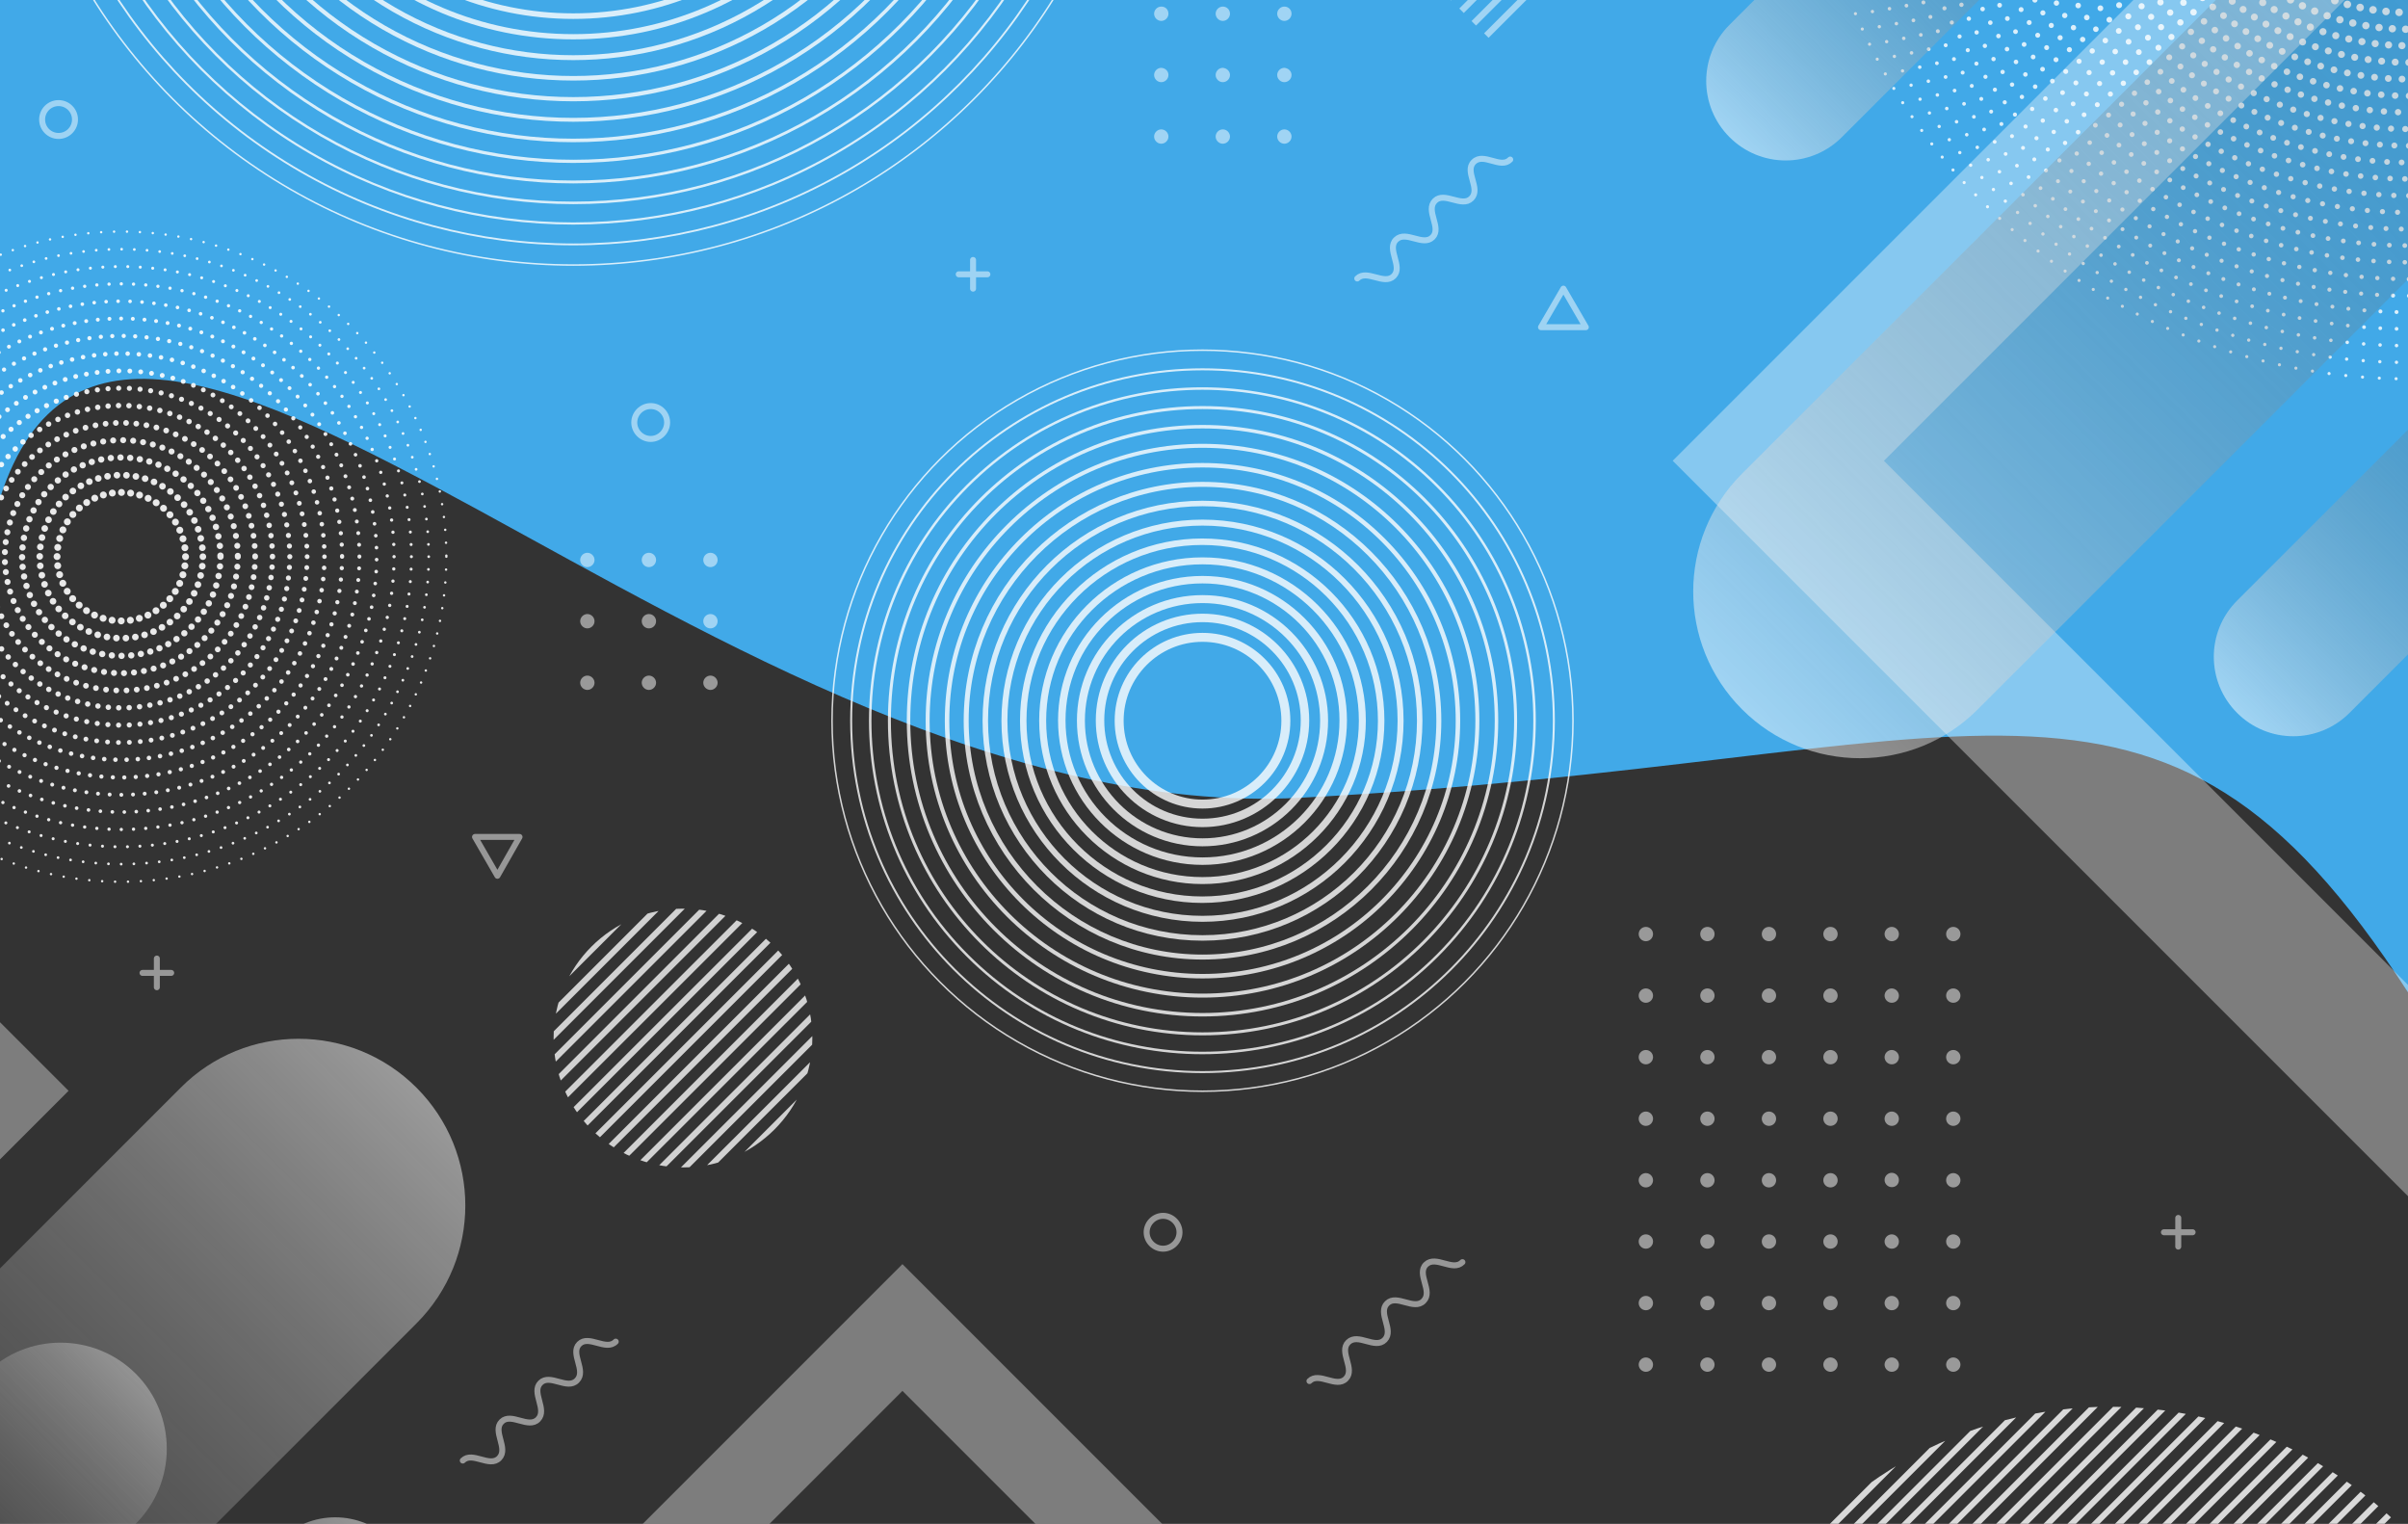 <?xml version="1.0" encoding="utf-8"?>
<!-- Generator: Adobe Illustrator 24.0.1, SVG Export Plug-In . SVG Version: 6.00 Build 0)  -->
<svg version="1.1" id="Layer_1" xmlns="http://www.w3.org/2000/svg" xmlns:xlink="http://www.w3.org/1999/xlink" x="0px" y="0px"
	 viewBox="0 0 806 510" style="enable-background:new 0 0 806 510;" xml:space="preserve">
<rect x="0" y="0" width="806" height="510" fill="#333333" stroke="none"/>
<style type="text/css">
	.st0{opacity:0.96;clip-path:url(#SVGID_2_);fill:#42AEEF;enable-background:new    ;}
	.st1{clip-path:url(#SVGID_4_);}
	.st2{clip-path:url(#SVGID_6_);}
	.st3{opacity:0.5;}
	.st4{fill:#FFFFFF;}
	.st5{fill:none;stroke:#FFFFFF;stroke-width:2.122;stroke-miterlimit:10;}
	.st6{opacity:0.8;}
	.st7{fill:none;stroke:#FFFFFF;stroke-width:0.5;stroke-miterlimit:10;}
	.st8{fill:none;stroke:#FFFFFF;stroke-width:0.614;stroke-miterlimit:10;}
	.st9{fill:none;stroke:#FFFFFF;stroke-width:0.727;stroke-miterlimit:10;}
	.st10{fill:none;stroke:#FFFFFF;stroke-width:0.841;stroke-miterlimit:10;}
	.st11{fill:none;stroke:#FFFFFF;stroke-width:0.955;stroke-miterlimit:10;}
	.st12{fill:none;stroke:#FFFFFF;stroke-width:1.068;stroke-miterlimit:10;}
	.st13{fill:none;stroke:#FFFFFF;stroke-width:1.182;stroke-miterlimit:10;}
	.st14{fill:none;stroke:#FFFFFF;stroke-width:1.296;stroke-miterlimit:10;}
	.st15{fill:none;stroke:#FFFFFF;stroke-width:1.409;stroke-miterlimit:10;}
	.st16{fill:none;stroke:#FFFFFF;stroke-width:1.523;stroke-miterlimit:10;}
	.st17{fill:none;stroke:#FFFFFF;stroke-width:1.636;stroke-miterlimit:10;}
	.st18{fill:none;stroke:#FFFFFF;stroke-width:1.75;stroke-miterlimit:10;}
	.st19{fill:none;stroke:#FFFFFF;stroke-width:1.864;stroke-miterlimit:10;}
	.st20{fill:none;stroke:#FFFFFF;stroke-width:1.977;stroke-miterlimit:10;}
	.st21{fill:none;stroke:#FFFFFF;stroke-width:2.091;stroke-miterlimit:10;}
	.st22{fill:none;stroke:#FFFFFF;stroke-width:2.204;stroke-miterlimit:10;}
	.st23{fill:none;stroke:#FFFFFF;stroke-width:2.318;stroke-miterlimit:10;}
	.st24{fill:none;stroke:#FFFFFF;stroke-width:2.432;stroke-miterlimit:10;}
	.st25{fill:none;stroke:#FFFFFF;stroke-width:2.546;stroke-miterlimit:10;}
	.st26{fill:none;stroke:#FFFFFF;stroke-width:2.659;stroke-miterlimit:10;}
	.st27{fill:none;stroke:#FFFFFF;stroke-width:2.773;stroke-miterlimit:10;}
	.st28{fill:none;stroke:#FFFFFF;stroke-width:2.886;stroke-miterlimit:10;}
	.st29{fill:none;stroke:#FFFFFF;stroke-width:3;stroke-miterlimit:10;}
	.st30{opacity:0.79;}
	.st31{fill:none;stroke:#FFFFFF;stroke-width:0.5;stroke-miterlimit:10;}
	.st32{fill:none;stroke:#FFFFFF;stroke-width:0.667;stroke-miterlimit:10;}
	.st33{fill:none;stroke:#FFFFFF;stroke-width:0.833;stroke-miterlimit:10;}
	.st34{fill:none;stroke:#FFFFFF;stroke-miterlimit:10;}
	.st35{fill:none;stroke:#FFFFFF;stroke-width:1.167;stroke-miterlimit:10;}
	.st36{fill:none;stroke:#FFFFFF;stroke-width:1.333;stroke-miterlimit:10;}
	.st37{fill:none;stroke:#FFFFFF;stroke-width:1.5;stroke-miterlimit:10;}
	.st38{fill:none;stroke:#FFFFFF;stroke-width:1.667;stroke-miterlimit:10;}
	.st39{fill:none;stroke:#FFFFFF;stroke-width:1.833;stroke-miterlimit:10;}
	.st40{fill:none;stroke:#FFFFFF;stroke-width:2;stroke-miterlimit:10;}
	.st41{fill:none;stroke:#FFFFFF;stroke-width:2.167;stroke-miterlimit:9.999;}
	.st42{fill:none;stroke:#FFFFFF;stroke-width:2.333;stroke-miterlimit:10;}
	.st43{fill:none;stroke:#FFFFFF;stroke-width:2.5;stroke-miterlimit:10;}
	.st44{fill:none;stroke:#FFFFFF;stroke-width:2.667;stroke-miterlimit:10;}
	.st45{fill:none;stroke:#FFFFFF;stroke-width:2.833;stroke-miterlimit:10;}
	.st46{fill:none;stroke:#FFFFFF;stroke-width:3;stroke-miterlimit:10;}
	.st47{opacity:0.89;}
	.st48{fill:none;stroke:#FFFFFF;stroke-width:0.813;stroke-linecap:round;stroke-linejoin:round;stroke-dasharray:0,4.325;}
	.st49{fill:none;stroke:#FFFFFF;stroke-width:0.913;stroke-linecap:round;stroke-linejoin:round;stroke-dasharray:0,4.255;}
	.st50{fill:none;stroke:#FFFFFF;stroke-width:1.013;stroke-linecap:round;stroke-linejoin:round;stroke-dasharray:0,4.18;}
	.st51{fill:none;stroke:#FFFFFF;stroke-width:1.113;stroke-linecap:round;stroke-linejoin:round;stroke-dasharray:0,4.098;}
	
		.st52{fill:none;stroke:#FFFFFF;stroke-width:1.213;stroke-linecap:round;stroke-linejoin:round;stroke-miterlimit:4;stroke-dasharray:0,4.009;}
	.st53{fill:none;stroke:#FFFFFF;stroke-width:1.313;stroke-linecap:round;stroke-linejoin:round;stroke-dasharray:0,3.912;}
	.st54{fill:none;stroke:#FFFFFF;stroke-width:1.414;stroke-linecap:round;stroke-linejoin:round;stroke-dasharray:0,3.836;}
	.st55{fill:none;stroke:#FFFFFF;stroke-width:1.514;stroke-linecap:round;stroke-linejoin:round;stroke-dasharray:0,3.751;}
	.st56{fill:none;stroke:#FFFFFF;stroke-width:1.614;stroke-linecap:round;stroke-linejoin:round;stroke-dasharray:0,3.654;}
	.st57{fill:none;stroke:#FFFFFF;stroke-width:1.714;stroke-linecap:round;stroke-linejoin:round;stroke-dasharray:0,3.58;}
	.st58{fill:none;stroke:#FFFFFF;stroke-width:1.814;stroke-linecap:round;stroke-linejoin:round;stroke-dasharray:0,3.493;}
	.st59{fill:none;stroke:#FFFFFF;stroke-width:1.915;stroke-linecap:round;stroke-linejoin:round;stroke-dasharray:0,3.431;}
	.st60{fill:none;stroke:#FFFFFF;stroke-width:2.015;stroke-linecap:round;stroke-linejoin:round;stroke-dasharray:0,3.353;}
	.st61{fill:none;stroke:#FFFFFF;stroke-width:2.115;stroke-linecap:round;stroke-linejoin:round;stroke-dasharray:0,3.254;}
	.st62{fill:none;stroke:#FFFFFF;stroke-width:2.215;stroke-linecap:round;stroke-linejoin:round;stroke-dasharray:0,3.18;}
	.st63{fill:none;stroke:#FFFFFF;stroke-width:2.315;stroke-linecap:round;stroke-linejoin:round;stroke-dasharray:0,3.072;}
	.st64{opacity:0.81;}
	.st65{fill:none;stroke:#FFFFFF;stroke-width:1.053;stroke-linecap:round;stroke-linejoin:round;stroke-dasharray:0,5.628;}
	.st66{fill:none;stroke:#FFFFFF;stroke-width:1.12;stroke-linecap:round;stroke-linejoin:round;stroke-dasharray:0,5.572;}
	.st67{fill:none;stroke:#FFFFFF;stroke-width:1.187;stroke-linecap:round;stroke-linejoin:round;stroke-dasharray:0,5.513;}
	.st68{fill:none;stroke:#FFFFFF;stroke-width:1.254;stroke-linecap:round;stroke-linejoin:round;stroke-dasharray:0,5.452;}
	.st69{fill:none;stroke:#FFFFFF;stroke-width:1.322;stroke-linecap:round;stroke-linejoin:round;stroke-dasharray:0,5.389;}
	.st70{fill:none;stroke:#FFFFFF;stroke-width:1.389;stroke-linecap:round;stroke-linejoin:round;stroke-dasharray:0,5.349;}
	.st71{fill:none;stroke:#FFFFFF;stroke-width:1.456;stroke-linecap:round;stroke-linejoin:round;stroke-dasharray:0,5.281;}
	.st72{fill:none;stroke:#FFFFFF;stroke-width:1.523;stroke-linecap:round;stroke-linejoin:round;stroke-dasharray:0,5.237;}
	.st73{fill:none;stroke:#FFFFFF;stroke-width:1.59;stroke-linecap:round;stroke-linejoin:round;stroke-dasharray:0,5.163;}
	.st74{fill:none;stroke:#FFFFFF;stroke-width:1.657;stroke-linecap:round;stroke-linejoin:round;stroke-dasharray:0,5.114;}
	.st75{fill:none;stroke:#FFFFFF;stroke-width:1.724;stroke-linecap:round;stroke-linejoin:round;stroke-dasharray:0,5.061;}
	.st76{fill:none;stroke:#FFFFFF;stroke-width:1.792;stroke-linecap:round;stroke-linejoin:round;stroke-dasharray:0,5.006;}
	.st77{fill:none;stroke:#FFFFFF;stroke-width:1.859;stroke-linecap:round;stroke-linejoin:round;stroke-dasharray:0,4.948;}
	.st78{fill:none;stroke:#FFFFFF;stroke-width:1.926;stroke-linecap:round;stroke-linejoin:round;stroke-dasharray:0,4.886;}
	.st79{fill:none;stroke:#FFFFFF;stroke-width:1.993;stroke-linecap:round;stroke-linejoin:round;stroke-dasharray:0,4.85;}
	.st80{fill:none;stroke:#FFFFFF;stroke-width:2.06;stroke-linecap:round;stroke-linejoin:round;stroke-dasharray:0,4.78;}
	.st81{fill:none;stroke:#FFFFFF;stroke-width:2.127;stroke-linecap:round;stroke-linejoin:round;stroke-dasharray:0,4.738;}
	.st82{fill:none;stroke:#FFFFFF;stroke-width:2.194;stroke-linecap:round;stroke-linejoin:round;stroke-dasharray:0,4.659;}
	.st83{fill:none;stroke:#FFFFFF;stroke-width:2.261;stroke-linecap:round;stroke-linejoin:round;stroke-dasharray:0,4.608;}
	.st84{fill:none;stroke:#FFFFFF;stroke-width:2.329;stroke-linecap:round;stroke-linejoin:round;stroke-dasharray:0,4.552;}
	.st85{fill:none;stroke:#FFFFFF;stroke-width:2.396;stroke-linecap:round;stroke-linejoin:round;stroke-dasharray:0,4.491;}
	.st86{fill:none;stroke:#FFFFFF;stroke-width:2.463;stroke-linecap:round;stroke-linejoin:round;stroke-dasharray:0,4.461;}
	.st87{fill:none;stroke:#FFFFFF;stroke-width:2.53;stroke-linecap:round;stroke-linejoin:round;stroke-dasharray:0,4.387;}
	.st88{fill:none;stroke:#FFFFFF;stroke-width:2.597;stroke-linecap:round;stroke-linejoin:round;stroke-dasharray:0,4.347;}
	.st89{fill:none;stroke:#FFFFFF;stroke-width:2.664;stroke-linecap:round;stroke-linejoin:round;stroke-dasharray:0,4.3;}
	.st90{fill:none;stroke:#FFFFFF;stroke-width:2.732;stroke-linecap:round;stroke-linejoin:round;stroke-dasharray:0,4.2;}
	.st91{fill:none;stroke:#FFFFFF;stroke-width:2.799;stroke-linecap:round;stroke-linejoin:round;stroke-dasharray:0,4.183;}
	.st92{fill:none;stroke:#FFFFFF;stroke-width:2.866;stroke-linecap:round;stroke-linejoin:round;stroke-dasharray:0,4.11;}
	
		.st93{fill:none;stroke:#FFFFFF;stroke-width:2.933;stroke-linecap:round;stroke-linejoin:round;stroke-miterlimit:4;stroke-dasharray:0,4.079;}
	.st94{fill:none;stroke:#FFFFFF;stroke-width:3;stroke-linecap:round;stroke-linejoin:round;stroke-dasharray:0,3.977;}
	.st95{opacity:0.77;}
	.st96{clip-path:url(#SVGID_8_);}
	.st97{fill:none;stroke:#FFFFFF;stroke-width:2;stroke-miterlimit:10;}
	.st98{clip-path:url(#SVGID_10_);}
	.st99{opacity:0.72;}
	.st100{opacity:0.5;fill:none;stroke:#FFFFFF;stroke-width:49.999;stroke-miterlimit:10;enable-background:new    ;}
	.st101{opacity:0.5;fill:none;stroke:#FFFFFF;stroke-width:29.999;stroke-miterlimit:10;enable-background:new    ;}
	.st102{opacity:0.5;fill:url(#SVGID_11_);enable-background:new    ;}
	.st103{opacity:0.5;fill:url(#SVGID_12_);enable-background:new    ;}
	.st104{opacity:0.5;fill:url(#SVGID_13_);enable-background:new    ;}
	.st105{opacity:0.5;fill:url(#SVGID_14_);enable-background:new    ;}
	.st106{opacity:0.5;fill:url(#SVGID_15_);enable-background:new    ;}
	.st107{opacity:0.5;fill:url(#SVGID_16_);enable-background:new    ;}
	.st108{opacity:0.5;fill:url(#SVGID_17_);enable-background:new    ;}
	.st109{opacity:0.49;}
	.st110{fill:none;stroke:#FFFFFF;stroke-width:2;stroke-linecap:round;stroke-linejoin:round;stroke-miterlimit:10;}
</style>
<g>
	<g>
		<g>
			<defs>
				<rect id="SVGID_1_" width="806" height="450"/>
			</defs>
			<clipPath id="SVGID_2_">
				<use xlink:href="#SVGID_1_"  style="overflow:visible;"/>
			</clipPath>
			<path class="st0" d="M435,267c229-12,287-64.9,371,65.1V-7.1H0v173.8C43,33.5,239.4,277.3,435,267z"/>
		</g>
	</g>
	<g>
		<g>
			<defs>
				<rect id="SVGID_3_" width="806" height="510"/>
			</defs>
			<clipPath id="SVGID_4_">
				<use xlink:href="#SVGID_3_"  style="overflow:visible;"/>
			</clipPath>
			<g class="st1">
				<g>
					<g>
						<defs>
							<rect id="SVGID_5_" x="-202" y="-76.5" width="1008.3" height="672.2"/>
						</defs>
						<clipPath id="SVGID_6_">
							<use xlink:href="#SVGID_5_"  style="overflow:visible;"/>
						</clipPath>
						<g class="st2">
							<g>
								<g class="st3">
									<path class="st4" d="M-163.4-45.1c0,1.3-1.1,2.4-2.4,2.4c-1.3,0-2.4-1.1-2.4-2.4s1.1-2.4,2.4-2.4S-163.4-46.4-163.4-45.1z"
										/>
									<circle class="st4" cx="-145.2" cy="-45.1" r="2.4"/>
									<circle class="st4" cx="-124.7" cy="-45.1" r="2.4"/>
									<path class="st4" d="M-101.7-45.1c0,1.3-1.1,2.4-2.4,2.4s-2.4-1.1-2.4-2.4s1.1-2.4,2.4-2.4S-101.7-46.4-101.7-45.1z"/>
									<circle class="st4" cx="-83.5" cy="-45.1" r="2.4"/>
									<circle class="st4" cx="-62.9" cy="-45.1" r="2.4"/>
									<circle class="st4" cx="-42.4" cy="-45.1" r="2.4"/>
									<circle class="st4" cx="-21.8" cy="-45.1" r="2.4"/>
									<path class="st4" d="M-163.4-24.5c0,1.3-1.1,2.4-2.4,2.4c-1.3,0-2.4-1.1-2.4-2.4s1.1-2.4,2.4-2.4S-163.4-25.8-163.4-24.5z"
										/>
									<circle class="st4" cx="-145.2" cy="-24.5" r="2.4"/>
									<circle class="st4" cx="-124.7" cy="-24.5" r="2.4"/>
									<path class="st4" d="M-101.7-24.5c0,1.3-1.1,2.4-2.4,2.4s-2.4-1.1-2.4-2.4s1.1-2.4,2.4-2.4S-101.7-25.8-101.7-24.5z"/>
									<circle class="st4" cx="-83.5" cy="-24.5" r="2.4"/>
									<circle class="st4" cx="-62.9" cy="-24.5" r="2.4"/>
									<circle class="st4" cx="-42.4" cy="-24.5" r="2.4"/>
									<circle class="st4" cx="-21.8" cy="-24.5" r="2.4"/>
									<path class="st4" d="M-163.4-3.9c0,1.3-1.1,2.4-2.4,2.4c-1.3,0-2.4-1.1-2.4-2.4s1.1-2.4,2.4-2.4S-163.4-5.2-163.4-3.9z"/>
									<circle class="st4" cx="-145.2" cy="-3.9" r="2.4"/>
									<circle class="st4" cx="-124.7" cy="-3.9" r="2.4"/>
									<path class="st4" d="M-101.7-3.9c0,1.3-1.1,2.4-2.4,2.4s-2.4-1.1-2.4-2.4s1.1-2.4,2.4-2.4S-101.7-5.2-101.7-3.9z"/>
									<circle class="st4" cx="-83.5" cy="-3.9" r="2.4"/>
									<circle class="st4" cx="-62.9" cy="-3.9" r="2.4"/>
									<circle class="st4" cx="-42.4" cy="-3.9" r="2.4"/>
									<circle class="st4" cx="-21.8" cy="-3.9" r="2.4"/>
									<path class="st4" d="M-163.4,16.6c0,1.3-1.1,2.4-2.4,2.4c-1.3,0-2.4-1.1-2.4-2.4s1.1-2.4,2.4-2.4
										C-164.5,14.3-163.4,15.3-163.4,16.6z"/>
									<circle class="st4" cx="-145.2" cy="16.6" r="2.4"/>
									<circle class="st4" cx="-124.7" cy="16.6" r="2.4"/>
									<path class="st4" d="M-101.7,16.6c0,1.3-1.1,2.4-2.4,2.4s-2.4-1.1-2.4-2.4s1.1-2.4,2.4-2.4
										C-102.8,14.3-101.7,15.3-101.7,16.6z"/>
									<circle class="st4" cx="-83.5" cy="16.6" r="2.4"/>
									<circle class="st4" cx="-62.9" cy="16.6" r="2.4"/>
									<circle class="st4" cx="-42.4" cy="16.6" r="2.4"/>
									<circle class="st4" cx="-21.8" cy="16.6" r="2.4"/>
									<path class="st4" d="M-163.4,37.2c0,1.3-1.1,2.4-2.4,2.4c-1.3,0-2.4-1.1-2.4-2.4s1.1-2.4,2.4-2.4S-163.4,35.9-163.4,37.2z"
										/>
									<circle class="st4" cx="-145.2" cy="37.2" r="2.4"/>
									<circle class="st4" cx="-124.7" cy="37.2" r="2.4"/>
									<path class="st4" d="M-101.7,37.2c0,1.3-1.1,2.4-2.4,2.4s-2.4-1.1-2.4-2.4s1.1-2.4,2.4-2.4S-101.7,35.9-101.7,37.2z"/>
									<circle class="st4" cx="-83.5" cy="37.2" r="2.4"/>
									<circle class="st4" cx="-62.9" cy="37.2" r="2.4"/>
									<circle class="st4" cx="-42.4" cy="37.2" r="2.4"/>
									<circle class="st4" cx="-21.8" cy="37.2" r="2.4"/>
									<path class="st4" d="M-163.4,57.8c0,1.3-1.1,2.4-2.4,2.4c-1.3,0-2.4-1.1-2.4-2.4s1.1-2.4,2.4-2.4S-163.4,56.5-163.4,57.8z"
										/>
									<circle class="st4" cx="-145.2" cy="57.8" r="2.4"/>
									<circle class="st4" cx="-124.7" cy="57.8" r="2.4"/>
									<path class="st4" d="M-101.7,57.8c0,1.3-1.1,2.4-2.4,2.4s-2.4-1.1-2.4-2.4s1.1-2.4,2.4-2.4S-101.7,56.5-101.7,57.8z"/>
									<circle class="st4" cx="-83.5" cy="57.8" r="2.4"/>
									<circle class="st4" cx="-62.9" cy="57.8" r="2.4"/>
									<circle class="st4" cx="-42.4" cy="57.8" r="2.4"/>
									<circle class="st4" cx="-21.8" cy="57.8" r="2.4"/>
								</g>
								<g class="st3">
									<circle class="st4" cx="653.8" cy="312.6" r="2.4"/>
									<circle class="st4" cx="653.8" cy="333.2" r="2.4"/>
									<circle class="st4" cx="653.8" cy="353.8" r="2.4"/>
									<circle class="st4" cx="653.8" cy="374.4" r="2.4"/>
									<circle class="st4" cx="653.8" cy="395" r="2.4"/>
									<circle class="st4" cx="653.8" cy="415.5" r="2.4"/>
									<circle class="st4" cx="653.8" cy="436.1" r="2.4"/>
									<path class="st4" d="M653.8,459.1c-1.3,0-2.4-1.1-2.4-2.4s1.1-2.4,2.4-2.4s2.4,1.1,2.4,2.4S655.1,459.1,653.8,459.1z"/>
									<path class="st4" d="M633.2,315c-1.3,0-2.4-1.1-2.4-2.4s1.1-2.4,2.4-2.4s2.4,1.1,2.4,2.4S634.6,315,633.2,315z"/>
									<path class="st4" d="M633.2,335.6c-1.3,0-2.4-1.1-2.4-2.4s1.1-2.4,2.4-2.4s2.4,1.1,2.4,2.4S634.6,335.6,633.2,335.6z"/>
									<path class="st4" d="M633.2,356.2c-1.3,0-2.4-1.1-2.4-2.4s1.1-2.4,2.4-2.4s2.4,1.1,2.4,2.4S634.6,356.2,633.2,356.2z"/>
									<path class="st4" d="M633.2,376.8c-1.3,0-2.4-1.1-2.4-2.4s1.1-2.4,2.4-2.4s2.4,1.1,2.4,2.4S634.6,376.8,633.2,376.8z"/>
									<path class="st4" d="M633.2,397.3c-1.3,0-2.4-1.1-2.4-2.4s1.1-2.4,2.4-2.4s2.4,1.1,2.4,2.4
										C635.6,396.3,634.6,397.3,633.2,397.3z"/>
									<path class="st4" d="M633.2,417.9c-1.3,0-2.4-1.1-2.4-2.4s1.1-2.4,2.4-2.4s2.4,1.1,2.4,2.4S634.6,417.9,633.2,417.9z"/>
									<path class="st4" d="M633.2,438.5c-1.3,0-2.4-1.1-2.4-2.4s1.1-2.4,2.4-2.4s2.4,1.1,2.4,2.4
										C635.6,437.4,634.6,438.5,633.2,438.5z"/>
									<path class="st4" d="M633.2,459.1c-1.3,0-2.4-1.1-2.4-2.4s1.1-2.4,2.4-2.4s2.4,1.1,2.4,2.4S634.6,459.1,633.2,459.1z"/>
									<circle class="st4" cx="612.7" cy="312.6" r="2.4"/>
									<circle class="st4" cx="612.7" cy="333.2" r="2.4"/>
									<circle class="st4" cx="612.7" cy="353.8" r="2.4"/>
									<circle class="st4" cx="612.7" cy="374.4" r="2.4"/>
									<circle class="st4" cx="612.7" cy="395" r="2.4"/>
									<circle class="st4" cx="612.7" cy="415.5" r="2.4"/>
									<circle class="st4" cx="612.7" cy="436.1" r="2.4"/>
									<path class="st4" d="M612.7,459.1c-1.3,0-2.4-1.1-2.4-2.4s1.1-2.4,2.4-2.4s2.4,1.1,2.4,2.4S614,459.1,612.7,459.1z"/>
									<circle class="st4" cx="592.1" cy="312.6" r="2.4"/>
									<circle class="st4" cx="592.1" cy="333.2" r="2.4"/>
									<circle class="st4" cx="592.1" cy="353.8" r="2.4"/>
									<circle class="st4" cx="592.1" cy="374.4" r="2.4"/>
									<circle class="st4" cx="592.1" cy="395" r="2.4"/>
									<circle class="st4" cx="592.1" cy="415.5" r="2.4"/>
									<circle class="st4" cx="592.1" cy="436.1" r="2.4"/>
									<path class="st4" d="M592.1,459.1c-1.3,0-2.4-1.1-2.4-2.4s1.1-2.4,2.4-2.4s2.4,1.1,2.4,2.4S593.4,459.1,592.1,459.1z"/>
									<circle class="st4" cx="571.5" cy="312.6" r="2.4"/>
									<circle class="st4" cx="571.5" cy="333.2" r="2.4"/>
									<circle class="st4" cx="571.5" cy="353.8" r="2.4"/>
									<circle class="st4" cx="571.5" cy="374.4" r="2.4"/>
									<circle class="st4" cx="571.5" cy="395" r="2.4"/>
									<circle class="st4" cx="571.5" cy="415.5" r="2.4"/>
									<circle class="st4" cx="571.5" cy="436.1" r="2.4"/>
									<path class="st4" d="M571.5,459.1c-1.3,0-2.4-1.1-2.4-2.4s1.1-2.4,2.4-2.4s2.4,1.1,2.4,2.4S572.8,459.1,571.5,459.1z"/>
									<circle class="st4" cx="550.9" cy="312.6" r="2.4"/>
									<circle class="st4" cx="550.9" cy="333.2" r="2.4"/>
									<circle class="st4" cx="550.9" cy="353.8" r="2.4"/>
									<circle class="st4" cx="550.9" cy="374.4" r="2.4"/>
									<circle class="st4" cx="550.9" cy="395" r="2.4"/>
									<circle class="st4" cx="550.9" cy="415.5" r="2.4"/>
									<circle class="st4" cx="550.9" cy="436.1" r="2.4"/>
									<path class="st4" d="M550.9,459.1c-1.3,0-2.4-1.1-2.4-2.4s1.1-2.4,2.4-2.4s2.4,1.1,2.4,2.4S552.3,459.1,550.9,459.1z"/>
								</g>
								<g class="st3">
									<path class="st4" d="M391.1,4.6c0,1.3-1.1,2.4-2.4,2.4s-2.4-1.1-2.4-2.4s1.1-2.4,2.4-2.4C390.1,2.2,391.1,3.2,391.1,4.6z"
										/>
									<path class="st4" d="M411.7,4.6c0,1.3-1.1,2.4-2.4,2.4s-2.4-1.1-2.4-2.4s1.1-2.4,2.4-2.4C410.6,2.2,411.7,3.2,411.7,4.6z"
										/>
									<path class="st4" d="M432.3,4.6c0,1.3-1.1,2.4-2.4,2.4s-2.4-1.1-2.4-2.4s1.1-2.4,2.4-2.4C431.2,2.2,432.3,3.2,432.3,4.6z"
										/>
									<path class="st4" d="M391.1,25.1c0,1.3-1.1,2.4-2.4,2.4s-2.4-1.1-2.4-2.4s1.1-2.4,2.4-2.4
										C390.1,22.8,391.1,23.8,391.1,25.1z"/>
									<path class="st4" d="M411.7,25.1c0,1.3-1.1,2.4-2.4,2.4s-2.4-1.1-2.4-2.4s1.1-2.4,2.4-2.4
										C410.6,22.8,411.7,23.8,411.7,25.1z"/>
									<path class="st4" d="M432.3,25.1c0,1.3-1.1,2.4-2.4,2.4s-2.4-1.1-2.4-2.4s1.1-2.4,2.4-2.4
										C431.2,22.8,432.3,23.8,432.3,25.1z"/>
									<path class="st4" d="M391.1,45.7c0,1.3-1.1,2.4-2.4,2.4s-2.4-1.1-2.4-2.4s1.1-2.4,2.4-2.4S391.1,44.4,391.1,45.7z"/>
									<path class="st4" d="M411.7,45.7c0,1.3-1.1,2.4-2.4,2.4s-2.4-1.1-2.4-2.4s1.1-2.4,2.4-2.4S411.7,44.4,411.7,45.7z"/>
									<path class="st4" d="M432.3,45.7c0,1.3-1.1,2.4-2.4,2.4s-2.4-1.1-2.4-2.4s1.1-2.4,2.4-2.4S432.3,44.4,432.3,45.7z"/>
								</g>
								<g class="st3">
									<path class="st4" d="M199,187.4c0,1.3-1.1,2.4-2.4,2.4c-1.3,0-2.4-1.1-2.4-2.4c0-1.3,1.1-2.4,2.4-2.4S199,186.1,199,187.4z
										"/>
									<circle class="st4" cx="217.2" cy="187.4" r="2.4"/>
									<circle class="st4" cx="237.8" cy="187.4" r="2.4"/>
									<path class="st4" d="M199,207.9c0,1.3-1.1,2.4-2.4,2.4c-1.3,0-2.4-1.1-2.4-2.4s1.1-2.4,2.4-2.4S199,206.6,199,207.9z"/>
									<circle class="st4" cx="217.2" cy="207.9" r="2.4"/>
									<circle class="st4" cx="237.8" cy="207.9" r="2.4"/>
									<path class="st4" d="M199,228.5c0,1.3-1.1,2.4-2.4,2.4c-1.3,0-2.4-1.1-2.4-2.4c0-1.3,1.1-2.4,2.4-2.4S199,227.2,199,228.5z
										"/>
									<path class="st4" d="M219.6,228.5c0,1.3-1.1,2.4-2.4,2.4c-1.3,0-2.4-1.1-2.4-2.4c0-1.3,1.1-2.4,2.4-2.4
										S219.6,227.2,219.6,228.5z"/>
									<path class="st4" d="M240.2,228.5c0,1.3-1.1,2.4-2.4,2.4s-2.4-1.1-2.4-2.4c0-1.3,1.1-2.4,2.4-2.4S240.2,227.2,240.2,228.5z
										"/>
								</g>
							</g>
							<g>
								<g class="st3">
									<line class="st5" x1="584.2" y1="-74.7" x2="497.5" y2="11.9"/>
									<line class="st5" x1="580" y1="-78.9" x2="493.3" y2="7.8"/>
									<line class="st5" x1="575.8" y1="-83.1" x2="489.2" y2="3.6"/>
									<line class="st5" x1="571.7" y1="-87.3" x2="485" y2="-0.6"/>
									<line class="st5" x1="567.5" y1="-91.4" x2="480.8" y2="-4.7"/>
									<line class="st5" x1="563.3" y1="-95.6" x2="476.6" y2="-8.9"/>
									<line class="st5" x1="559.2" y1="-99.8" x2="472.5" y2="-13.1"/>
									<line class="st5" x1="555" y1="-103.9" x2="468.3" y2="-17.3"/>
									<line class="st5" x1="550.8" y1="-108.1" x2="464.1" y2="-21.4"/>
									<line class="st5" x1="546.6" y1="-112.3" x2="460" y2="-25.6"/>
									<line class="st5" x1="542.5" y1="-116.5" x2="455.8" y2="-29.8"/>
									<line class="st5" x1="538.3" y1="-120.6" x2="451.6" y2="-34"/>
									<line class="st5" x1="534.1" y1="-124.8" x2="447.4" y2="-38.1"/>
									<line class="st5" x1="530" y1="-129" x2="443.3" y2="-42.3"/>
									<line class="st5" x1="525.8" y1="-133.1" x2="439.1" y2="-46.5"/>
									<line class="st5" x1="521.6" y1="-137.3" x2="434.9" y2="-50.6"/>
									<line class="st5" x1="517.4" y1="-141.5" x2="430.8" y2="-54.8"/>
									<line class="st5" x1="513.3" y1="-145.7" x2="426.6" y2="-59"/>
									<line class="st5" x1="509.1" y1="-149.8" x2="422.4" y2="-63.2"/>
									<line class="st5" x1="504.9" y1="-154" x2="418.2" y2="-67.3"/>
									<line class="st5" x1="500.8" y1="-158.2" x2="414.1" y2="-71.5"/>
									<line class="st5" x1="496.6" y1="-162.4" x2="409.9" y2="-75.7"/>
									<line class="st5" x1="492.4" y1="-166.5" x2="405.7" y2="-79.8"/>
									<line class="st5" x1="488.2" y1="-170.7" x2="401.5" y2="-84"/>
									<line class="st5" x1="484.1" y1="-174.9" x2="397.4" y2="-88.2"/>
									<line class="st5" x1="479.9" y1="-179" x2="393.2" y2="-92.4"/>
									<line class="st5" x1="475.7" y1="-183.2" x2="389" y2="-96.5"/>
									<line class="st5" x1="471.5" y1="-187.4" x2="384.9" y2="-100.7"/>
								</g>
								<g class="st3">
									<line class="st5" x1="414.2" y1="627" x2="327.5" y2="713.7"/>
									<line class="st5" x1="410" y1="622.8" x2="323.3" y2="709.5"/>
									<line class="st5" x1="405.8" y1="618.7" x2="319.1" y2="705.3"/>
									<line class="st5" x1="401.6" y1="614.5" x2="315" y2="701.2"/>
									<line class="st5" x1="397.5" y1="610.3" x2="310.8" y2="697"/>
									<line class="st5" x1="393.3" y1="606.1" x2="306.6" y2="692.8"/>
									<line class="st5" x1="389.1" y1="602" x2="302.4" y2="688.7"/>
									<line class="st5" x1="385" y1="597.8" x2="298.3" y2="684.5"/>
									<line class="st5" x1="380.8" y1="593.6" x2="294.1" y2="680.3"/>
									<line class="st5" x1="376.6" y1="589.5" x2="289.9" y2="676.1"/>
									<line class="st5" x1="372.4" y1="585.3" x2="285.8" y2="672"/>
									<line class="st5" x1="368.3" y1="581.1" x2="281.6" y2="667.8"/>
									<line class="st5" x1="364.1" y1="576.9" x2="277.4" y2="663.6"/>
									<line class="st5" x1="359.9" y1="572.8" x2="273.2" y2="659.4"/>
									<line class="st5" x1="355.8" y1="568.6" x2="269.1" y2="655.3"/>
									<line class="st5" x1="351.6" y1="564.4" x2="264.9" y2="651.1"/>
									<line class="st5" x1="347.4" y1="560.2" x2="260.7" y2="646.9"/>
									<line class="st5" x1="343.2" y1="556.1" x2="256.5" y2="642.8"/>
									<line class="st5" x1="339.1" y1="551.9" x2="252.4" y2="638.6"/>
									<line class="st5" x1="334.9" y1="547.7" x2="248.2" y2="634.4"/>
									<line class="st5" x1="330.7" y1="543.5" x2="244" y2="630.2"/>
									<line class="st5" x1="326.5" y1="539.4" x2="239.9" y2="626.1"/>
									<line class="st5" x1="322.4" y1="535.2" x2="235.7" y2="621.9"/>
									<line class="st5" x1="318.2" y1="531" x2="231.5" y2="617.7"/>
									<line class="st5" x1="314" y1="526.9" x2="227.3" y2="613.5"/>
									<line class="st5" x1="309.9" y1="522.7" x2="223.2" y2="609.4"/>
									<line class="st5" x1="305.7" y1="518.5" x2="219" y2="605.2"/>
									<line class="st5" x1="301.5" y1="514.3" x2="214.8" y2="601"/>
								</g>
							</g>
							<g>
								<g class="st6">
									<ellipse class="st7" cx="191.9" cy="-100.8" rx="189.5" ry="189.5"/>
									<ellipse class="st8" cx="191.9" cy="-100.8" rx="182.6" ry="182.6"/>
									<ellipse class="st9" cx="191.9" cy="-100.8" rx="175.6" ry="175.6"/>
									<ellipse class="st10" cx="191.9" cy="-100.8" rx="168.7" ry="168.7"/>
									<ellipse class="st11" cx="191.9" cy="-100.8" rx="161.7" ry="161.7"/>
									<ellipse class="st12" cx="191.9" cy="-100.8" rx="154.8" ry="154.8"/>
									<ellipse class="st13" cx="191.9" cy="-100.8" rx="147.8" ry="147.8"/>
									<ellipse class="st14" cx="191.9" cy="-100.8" rx="140.9" ry="140.9"/>
									<ellipse class="st15" cx="191.9" cy="-100.8" rx="134" ry="134"/>
									<ellipse class="st16" cx="191.9" cy="-100.8" rx="127" ry="127"/>
									<ellipse class="st17" cx="191.9" cy="-100.8" rx="120.1" ry="120.1"/>
									<ellipse class="st18" cx="191.9" cy="-100.8" rx="113.1" ry="113.1"/>
									<ellipse class="st19" cx="191.9" cy="-100.8" rx="106.2" ry="106.2"/>
									<ellipse class="st20" cx="191.9" cy="-100.8" rx="99.2" ry="99.2"/>
									
										<ellipse transform="matrix(0.707 -0.707 0.707 0.707 127.477 106.14)" class="st21" cx="191.9" cy="-100.8" rx="92.3" ry="92.3"/>
									<ellipse class="st22" cx="191.9" cy="-100.8" rx="85.4" ry="85.4"/>
									<ellipse class="st23" cx="191.9" cy="-100.8" rx="78.4" ry="78.4"/>
									<ellipse class="st24" cx="191.9" cy="-100.8" rx="71.5" ry="71.5"/>
									<ellipse class="st25" cx="191.9" cy="-100.8" rx="64.5" ry="64.5"/>
									<ellipse class="st26" cx="191.9" cy="-100.8" rx="57.6" ry="57.6"/>
									<ellipse class="st27" cx="191.9" cy="-100.8" rx="50.6" ry="50.6"/>
									<ellipse class="st28" cx="191.9" cy="-100.8" rx="43.7" ry="43.7"/>
									<ellipse class="st29" cx="191.9" cy="-100.8" rx="36.7" ry="36.7"/>
								</g>
								<g class="st30">
									<ellipse class="st31" cx="402.5" cy="241.2" rx="124" ry="124"/>
									<ellipse class="st32" cx="402.5" cy="241.2" rx="117.6" ry="117.6"/>
									
										<ellipse transform="matrix(0.707 -0.707 0.707 0.707 -52.636 355.254)" class="st33" cx="402.5" cy="241.2" rx="111.2" ry="111.2"/>
									<ellipse class="st34" cx="402.5" cy="241.2" rx="104.8" ry="104.8"/>
									<ellipse class="st35" cx="402.5" cy="241.2" rx="98.4" ry="98.4"/>
									<ellipse class="st36" cx="402.5" cy="241.2" rx="92" ry="92"/>
									<ellipse class="st37" cx="402.5" cy="241.2" rx="85.5" ry="85.5"/>
									<ellipse class="st38" cx="402.5" cy="241.2" rx="79.1" ry="79.1"/>
									<ellipse class="st39" cx="402.5" cy="241.2" rx="72.7" ry="72.7"/>
									<ellipse class="st40" cx="402.5" cy="241.2" rx="66.3" ry="66.3"/>
									<ellipse class="st41" cx="402.4" cy="241.2" rx="59.9" ry="59.9"/>
									<ellipse class="st42" cx="402.5" cy="241.2" rx="53.5" ry="53.5"/>
									<ellipse class="st43" cx="402.5" cy="241.1" rx="47.1" ry="47.1"/>
									<ellipse class="st44" cx="402.5" cy="241.2" rx="40.7" ry="40.7"/>
									<ellipse class="st45" cx="402.5" cy="241.1" rx="34.3" ry="34.3"/>
									<circle class="st46" cx="402.5" cy="241.2" r="27.9"/>
								</g>
								<g class="st47">
									<g>
										<ellipse class="st48" cx="40.6" cy="186.3" rx="108.8" ry="108.8"/>
									</g>
									<g>
										<ellipse class="st49" cx="40.6" cy="186.3" rx="102.9" ry="102.9"/>
									</g>
									<g>
										<ellipse class="st50" cx="40.6" cy="186.3" rx="97.1" ry="97.1"/>
									</g>
									<g>
										<ellipse class="st51" cx="40.6" cy="186.3" rx="91.3" ry="91.3"/>
									</g>
									<g>
										
											<ellipse transform="matrix(0.707 -0.707 0.707 0.707 -119.829 83.283)" class="st52" cx="40.6" cy="186.3" rx="85.5" ry="85.5"/>
									</g>
									<g>
										<ellipse class="st53" cx="40.6" cy="186.3" rx="79.7" ry="79.7"/>
									</g>
									<g>
										<ellipse class="st54" cx="40.6" cy="186.3" rx="73.9" ry="73.9"/>
									</g>
									<g>
										<ellipse class="st55" cx="40.6" cy="186.3" rx="68" ry="68"/>
									</g>
									<g>
										<ellipse class="st56" cx="40.6" cy="186.3" rx="62.2" ry="62.2"/>
									</g>
									<g>
										<ellipse class="st57" cx="40.6" cy="186.3" rx="56.4" ry="56.4"/>
									</g>
									<g>
										<ellipse class="st58" cx="40.6" cy="186.3" rx="50.6" ry="50.6"/>
									</g>
									<g>
										<ellipse class="st59" cx="40.6" cy="186.3" rx="44.8" ry="44.8"/>
									</g>
									<g>
										<circle class="st60" cx="40.6" cy="186.3" r="39"/>
									</g>
									<g>
										<circle class="st61" cx="40.6" cy="186.3" r="33.2"/>
									</g>
									<g>
										<circle class="st62" cx="40.6" cy="186.3" r="27.3"/>
									</g>
									<g>
										<circle class="st63" cx="40.6" cy="186.3" r="21.5"/>
									</g>
								</g>
								<g class="st64">
									<g>
										<circle class="st65" cx="806.3" cy="-74.7" r="201.5"/>
									</g>
									<g>
										<circle class="st66" cx="806.3" cy="-74.7" r="196"/>
									</g>
									<g>
										<circle class="st67" cx="806.3" cy="-74.7" r="190.4"/>
									</g>
									<g>
										<circle class="st68" cx="806.3" cy="-74.7" r="184.8"/>
									</g>
									<g>
										<circle class="st69" cx="806.3" cy="-74.7" r="179.2"/>
									</g>
									<g>
										<circle class="st70" cx="806.3" cy="-74.7" r="173.7"/>
									</g>
									<g>
										<circle class="st71" cx="806.3" cy="-74.7" r="168.1"/>
									</g>
									<g>
										<circle class="st72" cx="806.3" cy="-74.7" r="162.5"/>
									</g>
									<g>
										<circle class="st73" cx="806.3" cy="-74.7" r="156.9"/>
									</g>
									<g>
										<circle class="st74" cx="806.3" cy="-74.7" r="151.4"/>
									</g>
									<g>
										<circle class="st75" cx="806.3" cy="-74.7" r="145.8"/>
									</g>
									<g>
										<circle class="st76" cx="806.3" cy="-74.7" r="140.2"/>
									</g>
									<g>
										<circle class="st77" cx="806.3" cy="-74.7" r="134.6"/>
									</g>
									<g>
										<circle class="st78" cx="806.3" cy="-74.7" r="129.1"/>
									</g>
									<g>
										<circle class="st79" cx="806.3" cy="-74.7" r="123.5"/>
									</g>
									<g>
										<circle class="st80" cx="806.3" cy="-74.7" r="117.9"/>
									</g>
									<g>
										<circle class="st81" cx="806.3" cy="-74.7" r="112.3"/>
									</g>
									<g>
										<circle class="st82" cx="806.3" cy="-74.7" r="106.8"/>
									</g>
									<g>
										<circle class="st83" cx="806.3" cy="-74.7" r="101.2"/>
									</g>
									<g>
										<circle class="st84" cx="806.3" cy="-74.7" r="95.6"/>
									</g>
									<g>
										<circle class="st85" cx="806.3" cy="-74.7" r="90"/>
									</g>
									<g>
										<circle class="st86" cx="806.3" cy="-74.7" r="84.5"/>
									</g>
									<g>
										<circle class="st87" cx="806.3" cy="-74.7" r="78.9"/>
									</g>
									<g>
										<circle class="st88" cx="806.3" cy="-74.7" r="73.3"/>
									</g>
									<g>
										<ellipse class="st89" cx="806.3" cy="-74.8" rx="67.7" ry="67.7"/>
									</g>
									<g>
										<circle class="st90" cx="806.3" cy="-74.7" r="62.2"/>
									</g>
									<g>
										<circle class="st91" cx="806.3" cy="-74.7" r="56.6"/>
									</g>
									<g>
										<circle class="st92" cx="806.3" cy="-74.7" r="51"/>
									</g>
									<g>
										<ellipse class="st93" cx="806.3" cy="-74.8" rx="45.5" ry="45.5"/>
									</g>
									<g>
										<ellipse class="st94" cx="806.3" cy="-74.7" rx="39.9" ry="39.9"/>
									</g>
								</g>
								<g class="st95">
									<g>
										<g>
											<defs>
												<circle id="SVGID_7_" cx="228.6" cy="347.4" r="43.3"/>
											</defs>
											<clipPath id="SVGID_8_">
												<use xlink:href="#SVGID_7_"  style="overflow:visible;"/>
											</clipPath>
											<g class="st96">
												<line class="st97" x1="166.1" y1="253.6" x2="-21.4" y2="441.1"/>
												<line class="st97" x1="174.1" y1="253.6" x2="-13.4" y2="441.1"/>
												<line class="st97" x1="182.1" y1="253.6" x2="-5.4" y2="441.1"/>
												<line class="st97" x1="190.1" y1="253.6" x2="2.6" y2="441.1"/>
												<line class="st97" x1="198.2" y1="253.6" x2="10.6" y2="441.1"/>
												<line class="st97" x1="206.2" y1="253.6" x2="18.6" y2="441.1"/>
												<line class="st97" x1="214.2" y1="253.6" x2="26.6" y2="441.1"/>
												<line class="st97" x1="222.2" y1="253.6" x2="34.7" y2="441.1"/>
												<line class="st97" x1="230.2" y1="253.6" x2="42.7" y2="441.1"/>
												<line class="st97" x1="238.2" y1="253.6" x2="50.7" y2="441.1"/>
												<line class="st97" x1="246.3" y1="253.6" x2="58.7" y2="441.1"/>
												<line class="st97" x1="254.3" y1="253.6" x2="66.7" y2="441.1"/>
												<line class="st97" x1="262.3" y1="253.6" x2="74.7" y2="441.1"/>
												<line class="st97" x1="270.3" y1="253.6" x2="82.8" y2="441.1"/>
												<line class="st97" x1="278.3" y1="253.6" x2="90.8" y2="441.1"/>
												<line class="st97" x1="286.3" y1="253.6" x2="98.8" y2="441.1"/>
												<line class="st97" x1="294.3" y1="253.6" x2="106.8" y2="441.1"/>
												<line class="st97" x1="302.4" y1="253.6" x2="114.8" y2="441.1"/>
												<line class="st97" x1="310.4" y1="253.6" x2="122.8" y2="441.1"/>
												<line class="st97" x1="318.4" y1="253.6" x2="130.8" y2="441.1"/>
												<line class="st97" x1="326.4" y1="253.6" x2="138.9" y2="441.1"/>
												<line class="st97" x1="334.4" y1="253.6" x2="146.9" y2="441.1"/>
												<line class="st97" x1="342.4" y1="253.6" x2="154.9" y2="441.1"/>
												<line class="st97" x1="350.5" y1="253.6" x2="162.9" y2="441.1"/>
												<line class="st97" x1="358.5" y1="253.6" x2="170.9" y2="441.1"/>
												<line class="st97" x1="366.5" y1="253.6" x2="178.9" y2="441.1"/>
												<line class="st97" x1="374.5" y1="253.6" x2="186.9" y2="441.1"/>
												<line class="st97" x1="382.5" y1="253.6" x2="195" y2="441.1"/>
												<line class="st97" x1="390.5" y1="253.6" x2="203" y2="441.1"/>
												<line class="st97" x1="398.5" y1="253.6" x2="211" y2="441.1"/>
												<line class="st97" x1="406.5" y1="253.6" x2="219" y2="441.1"/>
												<line class="st97" x1="414.6" y1="253.6" x2="227" y2="441.1"/>
												<line class="st97" x1="422.6" y1="253.6" x2="235" y2="441.1"/>
												<line class="st97" x1="430.6" y1="253.6" x2="243.1" y2="441.1"/>
												<line class="st97" x1="438.6" y1="253.6" x2="251.1" y2="441.1"/>
												<line class="st97" x1="446.6" y1="253.6" x2="259.1" y2="441.1"/>
												<line class="st97" x1="454.6" y1="253.6" x2="267.1" y2="441.1"/>
												<line class="st97" x1="462.6" y1="253.6" x2="275.1" y2="441.1"/>
												<line class="st97" x1="470.7" y1="253.6" x2="283.1" y2="441.1"/>
												<line class="st97" x1="478.7" y1="253.6" x2="291.1" y2="441.1"/>
											</g>
										</g>
									</g>
								</g>
								<g class="st64">
									<g>
										<g>
											<defs>
												<circle id="SVGID_9_" cx="706.1" cy="609.2" r="138.4"/>
											</defs>
											<clipPath id="SVGID_10_">
												<use xlink:href="#SVGID_9_"  style="overflow:visible;"/>
											</clipPath>
											<g class="st98">
												<line class="st97" x1="683.6" y1="384.7" x2="238.5" y2="829.8"/>
												<line class="st97" x1="691.6" y1="384.7" x2="246.5" y2="829.8"/>
												<line class="st97" x1="699.5" y1="384.7" x2="254.4" y2="829.8"/>
												<line class="st97" x1="707.5" y1="384.7" x2="262.4" y2="829.8"/>
												<line class="st97" x1="715.4" y1="384.7" x2="270.3" y2="829.8"/>
												<line class="st97" x1="723.3" y1="384.7" x2="278.2" y2="829.8"/>
												<line class="st97" x1="731.3" y1="384.7" x2="286.2" y2="829.8"/>
												<line class="st97" x1="739.2" y1="384.7" x2="294.1" y2="829.8"/>
												<line class="st97" x1="747.2" y1="384.7" x2="302.1" y2="829.8"/>
												<line class="st97" x1="755.1" y1="384.7" x2="310" y2="829.8"/>
												<line class="st97" x1="763.1" y1="384.7" x2="318" y2="829.8"/>
												<line class="st97" x1="771" y1="384.7" x2="325.9" y2="829.8"/>
												<line class="st97" x1="779" y1="384.7" x2="333.9" y2="829.8"/>
												<line class="st97" x1="786.9" y1="384.7" x2="341.8" y2="829.8"/>
												<line class="st97" x1="794.8" y1="384.7" x2="349.8" y2="829.8"/>
												<line class="st97" x1="802.8" y1="384.7" x2="357.7" y2="829.8"/>
												<line class="st97" x1="810.7" y1="384.7" x2="365.6" y2="829.8"/>
												<line class="st97" x1="818.7" y1="384.7" x2="373.6" y2="829.8"/>
												<line class="st97" x1="826.6" y1="384.7" x2="381.5" y2="829.8"/>
												<line class="st97" x1="834.6" y1="384.7" x2="389.5" y2="829.8"/>
												<line class="st97" x1="842.5" y1="384.7" x2="397.4" y2="829.8"/>
												<line class="st97" x1="850.5" y1="384.7" x2="405.4" y2="829.8"/>
												<line class="st97" x1="858.4" y1="384.7" x2="413.3" y2="829.8"/>
												<line class="st97" x1="866.3" y1="384.7" x2="421.2" y2="829.8"/>
												<line class="st97" x1="874.3" y1="384.7" x2="429.2" y2="829.8"/>
												<line class="st97" x1="882.2" y1="384.7" x2="437.1" y2="829.8"/>
												<line class="st97" x1="890.2" y1="384.7" x2="445.1" y2="829.8"/>
												<line class="st97" x1="898.1" y1="384.7" x2="453" y2="829.8"/>
												<line class="st97" x1="906.1" y1="384.7" x2="461" y2="829.8"/>
												<line class="st97" x1="914" y1="384.7" x2="468.9" y2="829.8"/>
												<line class="st97" x1="922" y1="384.7" x2="476.9" y2="829.8"/>
												<line class="st97" x1="929.9" y1="384.7" x2="484.8" y2="829.8"/>
												<line class="st97" x1="937.8" y1="384.7" x2="492.8" y2="829.8"/>
												<line class="st97" x1="945.8" y1="384.7" x2="500.7" y2="829.8"/>
												<line class="st97" x1="953.7" y1="384.7" x2="508.6" y2="829.8"/>
												<line class="st97" x1="961.7" y1="384.7" x2="516.6" y2="829.8"/>
												<line class="st97" x1="969.6" y1="384.7" x2="524.5" y2="829.8"/>
												<line class="st97" x1="977.6" y1="384.7" x2="532.5" y2="829.8"/>
												<line class="st97" x1="985.5" y1="384.7" x2="540.4" y2="829.8"/>
												<line class="st97" x1="993.5" y1="384.7" x2="548.4" y2="829.8"/>
												<line class="st97" x1="1001.4" y1="384.7" x2="556.3" y2="829.8"/>
												<line class="st97" x1="1009.3" y1="384.7" x2="564.2" y2="829.8"/>
												<line class="st97" x1="1017.3" y1="384.7" x2="572.2" y2="829.8"/>
												<line class="st97" x1="1025.2" y1="384.7" x2="580.1" y2="829.8"/>
												<line class="st97" x1="1033.2" y1="384.7" x2="588.1" y2="829.8"/>
												<line class="st97" x1="1041.1" y1="384.7" x2="596" y2="829.8"/>
												<line class="st97" x1="1049.1" y1="384.7" x2="604" y2="829.8"/>
												<line class="st97" x1="1057" y1="384.7" x2="611.9" y2="829.8"/>
												<line class="st97" x1="1064.9" y1="384.7" x2="619.9" y2="829.8"/>
												<line class="st97" x1="1072.9" y1="384.7" x2="627.8" y2="829.8"/>
												<line class="st97" x1="1080.8" y1="384.7" x2="635.7" y2="829.8"/>
												<line class="st97" x1="1088.8" y1="384.7" x2="643.7" y2="829.8"/>
												<line class="st97" x1="1096.7" y1="384.7" x2="651.6" y2="829.8"/>
												<line class="st97" x1="1104.7" y1="384.7" x2="659.6" y2="829.8"/>
												<line class="st97" x1="1112.6" y1="384.7" x2="667.5" y2="829.8"/>
												<line class="st97" x1="1120.6" y1="384.7" x2="675.5" y2="829.8"/>
												<line class="st97" x1="1128.5" y1="384.7" x2="683.4" y2="829.8"/>
												<line class="st97" x1="1136.4" y1="384.7" x2="691.3" y2="829.8"/>
												<line class="st97" x1="1144.4" y1="384.7" x2="699.3" y2="829.8"/>
												<line class="st97" x1="1152.3" y1="384.7" x2="707.2" y2="829.8"/>
											</g>
										</g>
									</g>
								</g>
							</g>
							<g>
								<g class="st99">
									
										<rect x="-372.7" y="215.9" transform="matrix(0.707 -0.707 0.707 0.707 -323.621 -51.084)" class="st100" width="298.5" height="298.5"/>
									
										<rect x="657.1" y="4.9" transform="matrix(0.707 -0.707 0.707 0.707 127.2 615.313)" class="st100" width="298.5" height="298.5"/>
									
										<rect x="152.9" y="506.1" transform="matrix(0.707 -0.707 0.707 0.707 -374.891 405.606)" class="st101" width="298.5" height="298.5"/>
								</g>
								<g>
									
										<linearGradient id="SVGID_11_" gradientUnits="userSpaceOnUse" x1="521.623" y1="22.868" x2="521.623" y2="-390.887" gradientTransform="matrix(-0.478 -0.478 0.715 -0.715 138.072 650.091)">
										<stop  offset="0" style="stop-color:#FFFFFF"/>
										<stop  offset="1" style="stop-color:#000000;stop-opacity:0"/>
									</linearGradient>
									<path class="st102" d="M-94.8,384.5L-94.8,384.5c20,20,20,52.6,0,72.6l-223.4,223.4c-20,20-52.6,20-72.6,0l0,0
										c-20-20-20-52.6,0-72.6l223.4-223.4C-147.4,364.4-114.9,364.4-94.8,384.5z"/>
									
										<linearGradient id="SVGID_12_" gradientUnits="userSpaceOnUse" x1="175.376" y1="111.483" x2="175.376" y2="-192.369" gradientTransform="matrix(-0.707 -0.707 1.018 -1.018 149.963 601.454)">
										<stop  offset="0" style="stop-color:#FFFFFF"/>
										<stop  offset="1" style="stop-color:#000000;stop-opacity:0"/>
									</linearGradient>
									<path class="st103" d="M139.4,364L139.4,364c21.8,21.8,21.8,57.1,0,78.9L-90.9,673.2c-21.8,21.8-57.1,21.8-78.9,0l0,0
										c-21.8-21.8-21.8-57.1,0-78.9L60.5,364C82.2,342.2,117.6,342.2,139.4,364z"/>
									
										<linearGradient id="SVGID_13_" gradientUnits="userSpaceOnUse" x1="74.117" y1="89.093" x2="74.117" y2="-111.728" gradientTransform="matrix(-0.707 -0.707 0.707 -0.707 120.411 631.006)">
										<stop  offset="0" style="stop-color:#FFFFFF"/>
										<stop  offset="1" style="stop-color:#000000;stop-opacity:0"/>
									</linearGradient>
									<path class="st104" d="M131,515.6L131,515.6c10.4,10.4,10.4,27.2,0,37.6L26.6,657.6C16.2,668-0.6,668-11,657.6l0,0
										c-10.4-10.4-10.4-27.2,0-37.6L93.4,515.6C103.8,505.2,120.6,505.2,131,515.6z"/>
									
										<linearGradient id="SVGID_14_" gradientUnits="userSpaceOnUse" x1="62.492" y1="698.608" x2="-53.423" y2="814.524" gradientTransform="matrix(1 0 0 1 0 -256)">
										<stop  offset="0" style="stop-color:#FFFFFF"/>
										<stop  offset="1" style="stop-color:#000000;stop-opacity:0"/>
									</linearGradient>
									<path class="st105" d="M45.4,459.7L45.4,459.7c13.9,13.9,13.9,36.4,0,50.3L-162,717.4c-13.9,13.9-36.4,13.9-50.3,0l0,0
										c-13.9-13.9-13.9-36.4,0-50.3L-4.8,459.7C9,445.9,31.5,445.9,45.4,459.7z"/>
									
										<linearGradient id="SVGID_15_" gradientUnits="userSpaceOnUse" x1="173.64" y1="502.187" x2="173.64" y2="198.384" gradientTransform="matrix(0.707 0.707 -1.018 1.018 971.37 -396.382)">
										<stop  offset="0" style="stop-color:#FFFFFF"/>
										<stop  offset="1" style="stop-color:#000000;stop-opacity:0"/>
									</linearGradient>
									<path class="st106" d="M583.1,237.4L583.1,237.4c-21.8-21.8-21.8-57.1,0-78.9L813.4-71.7c21.8-21.8,57.1-21.8,78.9,0l0,0
										c21.8,21.8,21.8,57.1,0,78.9L662,237.4C640.3,259.2,604.9,259.2,583.1,237.4z"/>
									
										<linearGradient id="SVGID_16_" gradientUnits="userSpaceOnUse" x1="35.258" y1="632.058" x2="35.258" y2="431.308" gradientTransform="matrix(0.707 0.707 -0.707 0.707 1000.922 -425.934)">
										<stop  offset="0" style="stop-color:#FFFFFF"/>
										<stop  offset="1" style="stop-color:#000000;stop-opacity:0"/>
									</linearGradient>
									<path class="st107" d="M578.9,45.9L578.9,45.9c-10.4-10.4-10.4-27.2,0-37.6L683.3-96c10.4-10.4,27.2-10.4,37.6,0l0,0
										c10.4,10.4,10.4,27.2,0,37.6L616.5,45.9C606.1,56.3,589.3,56.3,578.9,45.9z"/>
									
										<linearGradient id="SVGID_17_" gradientUnits="userSpaceOnUse" x1="291.622" y1="648.18" x2="291.622" y2="447.36" gradientTransform="matrix(0.707 0.707 -0.707 0.707 1000.922 -425.934)">
										<stop  offset="0" style="stop-color:#FFFFFF"/>
										<stop  offset="1" style="stop-color:#000000;stop-opacity:0"/>
									</linearGradient>
									<path class="st108" d="M748.8,238.6L748.8,238.6c-10.4-10.4-10.4-27.2,0-37.6L853.2,96.6c10.4-10.4,27.2-10.4,37.6,0l0,0
										c10.4,10.4,10.4,27.2,0,37.6L786.4,238.6C776,249,759.2,249,748.8,238.6z"/>
								</g>
							</g>
							<g class="st109">
								<circle class="st110" cx="19.6" cy="40" r="5.5"/>
								<path class="st110" d="M394.8,412.4c0,3-2.5,5.5-5.5,5.5s-5.5-2.5-5.5-5.5s2.5-5.5,5.5-5.5S394.8,409.4,394.8,412.4z"/>
								<path class="st110" d="M223.3,141.4c0,3-2.5,5.5-5.5,5.5s-5.5-2.5-5.5-5.5s2.5-5.5,5.5-5.5
									C220.9,135.9,223.3,138.4,223.3,141.4z"/>
								<path class="st110" d="M-162.2,320.1c0,3-2.5,5.5-5.5,5.5s-5.5-2.5-5.5-5.5s2.5-5.5,5.5-5.5
									C-164.6,314.6-162.2,317.1-162.2,320.1z"/>
								<path class="st110" d="M-106.7,159.4c0,3-2.5,5.5-5.5,5.5s-5.5-2.5-5.5-5.5s2.5-5.5,5.5-5.5S-106.7,156.4-106.7,159.4z"/>
								<g>
									<line class="st110" x1="325.7" y1="87" x2="325.7" y2="96.6"/>
									<line class="st110" x1="330.5" y1="91.8" x2="320.9" y2="91.8"/>
								</g>
								<g>
									<line class="st110" x1="729.1" y1="407.6" x2="729.1" y2="417.2"/>
									<line class="st110" x1="733.9" y1="412.4" x2="724.3" y2="412.4"/>
								</g>
								<g>
									<line class="st110" x1="52.5" y1="320.8" x2="52.5" y2="330.4"/>
									<line class="st110" x1="57.3" y1="325.6" x2="47.7" y2="325.6"/>
								</g>
								<g>
									<g>
										<line class="st110" x1="542.7" y1="522.3" x2="542.7" y2="531.9"/>
										<line class="st110" x1="547.5" y1="527.1" x2="537.9" y2="527.1"/>
									</g>
									<g>
										<line class="st110" x1="513.7" y1="522.3" x2="513.7" y2="531.9"/>
										<line class="st110" x1="518.5" y1="527.1" x2="508.9" y2="527.1"/>
									</g>
									<g>
										<line class="st110" x1="484.7" y1="522.3" x2="484.7" y2="531.9"/>
										<line class="st110" x1="489.5" y1="527.1" x2="479.9" y2="527.1"/>
									</g>
								</g>
								<g>
									<g>
										<line class="st110" x1="-106.7" y1="93.4" x2="-106.7" y2="103"/>
										<line class="st110" x1="-101.9" y1="98.2" x2="-111.5" y2="98.2"/>
									</g>
									<g>
										<line class="st110" x1="-135.7" y1="93.4" x2="-135.7" y2="103"/>
										<line class="st110" x1="-130.9" y1="98.2" x2="-140.4" y2="98.2"/>
									</g>
									<g>
										<line class="st110" x1="-164.6" y1="93.4" x2="-164.6" y2="103"/>
										<line class="st110" x1="-159.9" y1="98.2" x2="-169.4" y2="98.2"/>
									</g>
								</g>
								<polygon class="st110" points="166.5,293.1 173.9,280.1 159,280.1 								"/>
								<polygon class="st110" points="523.3,96.6 515.8,109.5 530.8,109.5 								"/>
								<path class="st110" d="M154.9,488.8c3.2-3.2,9,2.5,12.2-0.8s-2.4-9,0.8-12.2s9,2.5,12.2-0.8s-2.4-9,0.8-12.2s9,2.5,12.2-0.8
									c3.3-3.3-2.4-9,0.8-12.2s9,2.5,12.2-0.8"/>
								<path class="st110" d="M438.3,462.2c3.2-3.2,9,2.5,12.2-0.8s-2.5-9,0.8-12.2s9,2.5,12.2-0.8s-2.5-9,0.8-12.2
									c3.2-3.2,9,2.5,12.2-0.8c3.3-3.3-2.5-9,0.8-12.2s9,2.5,12.2-0.8"/>
								<path class="st110" d="M454.3,93.2c3.2-3.2,9,2.4,12.2-0.8s-2.5-9,0.8-12.2s9,2.4,12.2-0.8s-2.5-8.9,0.8-12.2
									c3.2-3.2,9,2.4,12.2-0.8c3.3-3.3-2.5-9,0.8-12.2c3.3-3.3,9,2.5,12.2-0.8"/>
							</g>
						</g>
					</g>
				</g>
			</g>
		</g>
	</g>
</g>
</svg>

